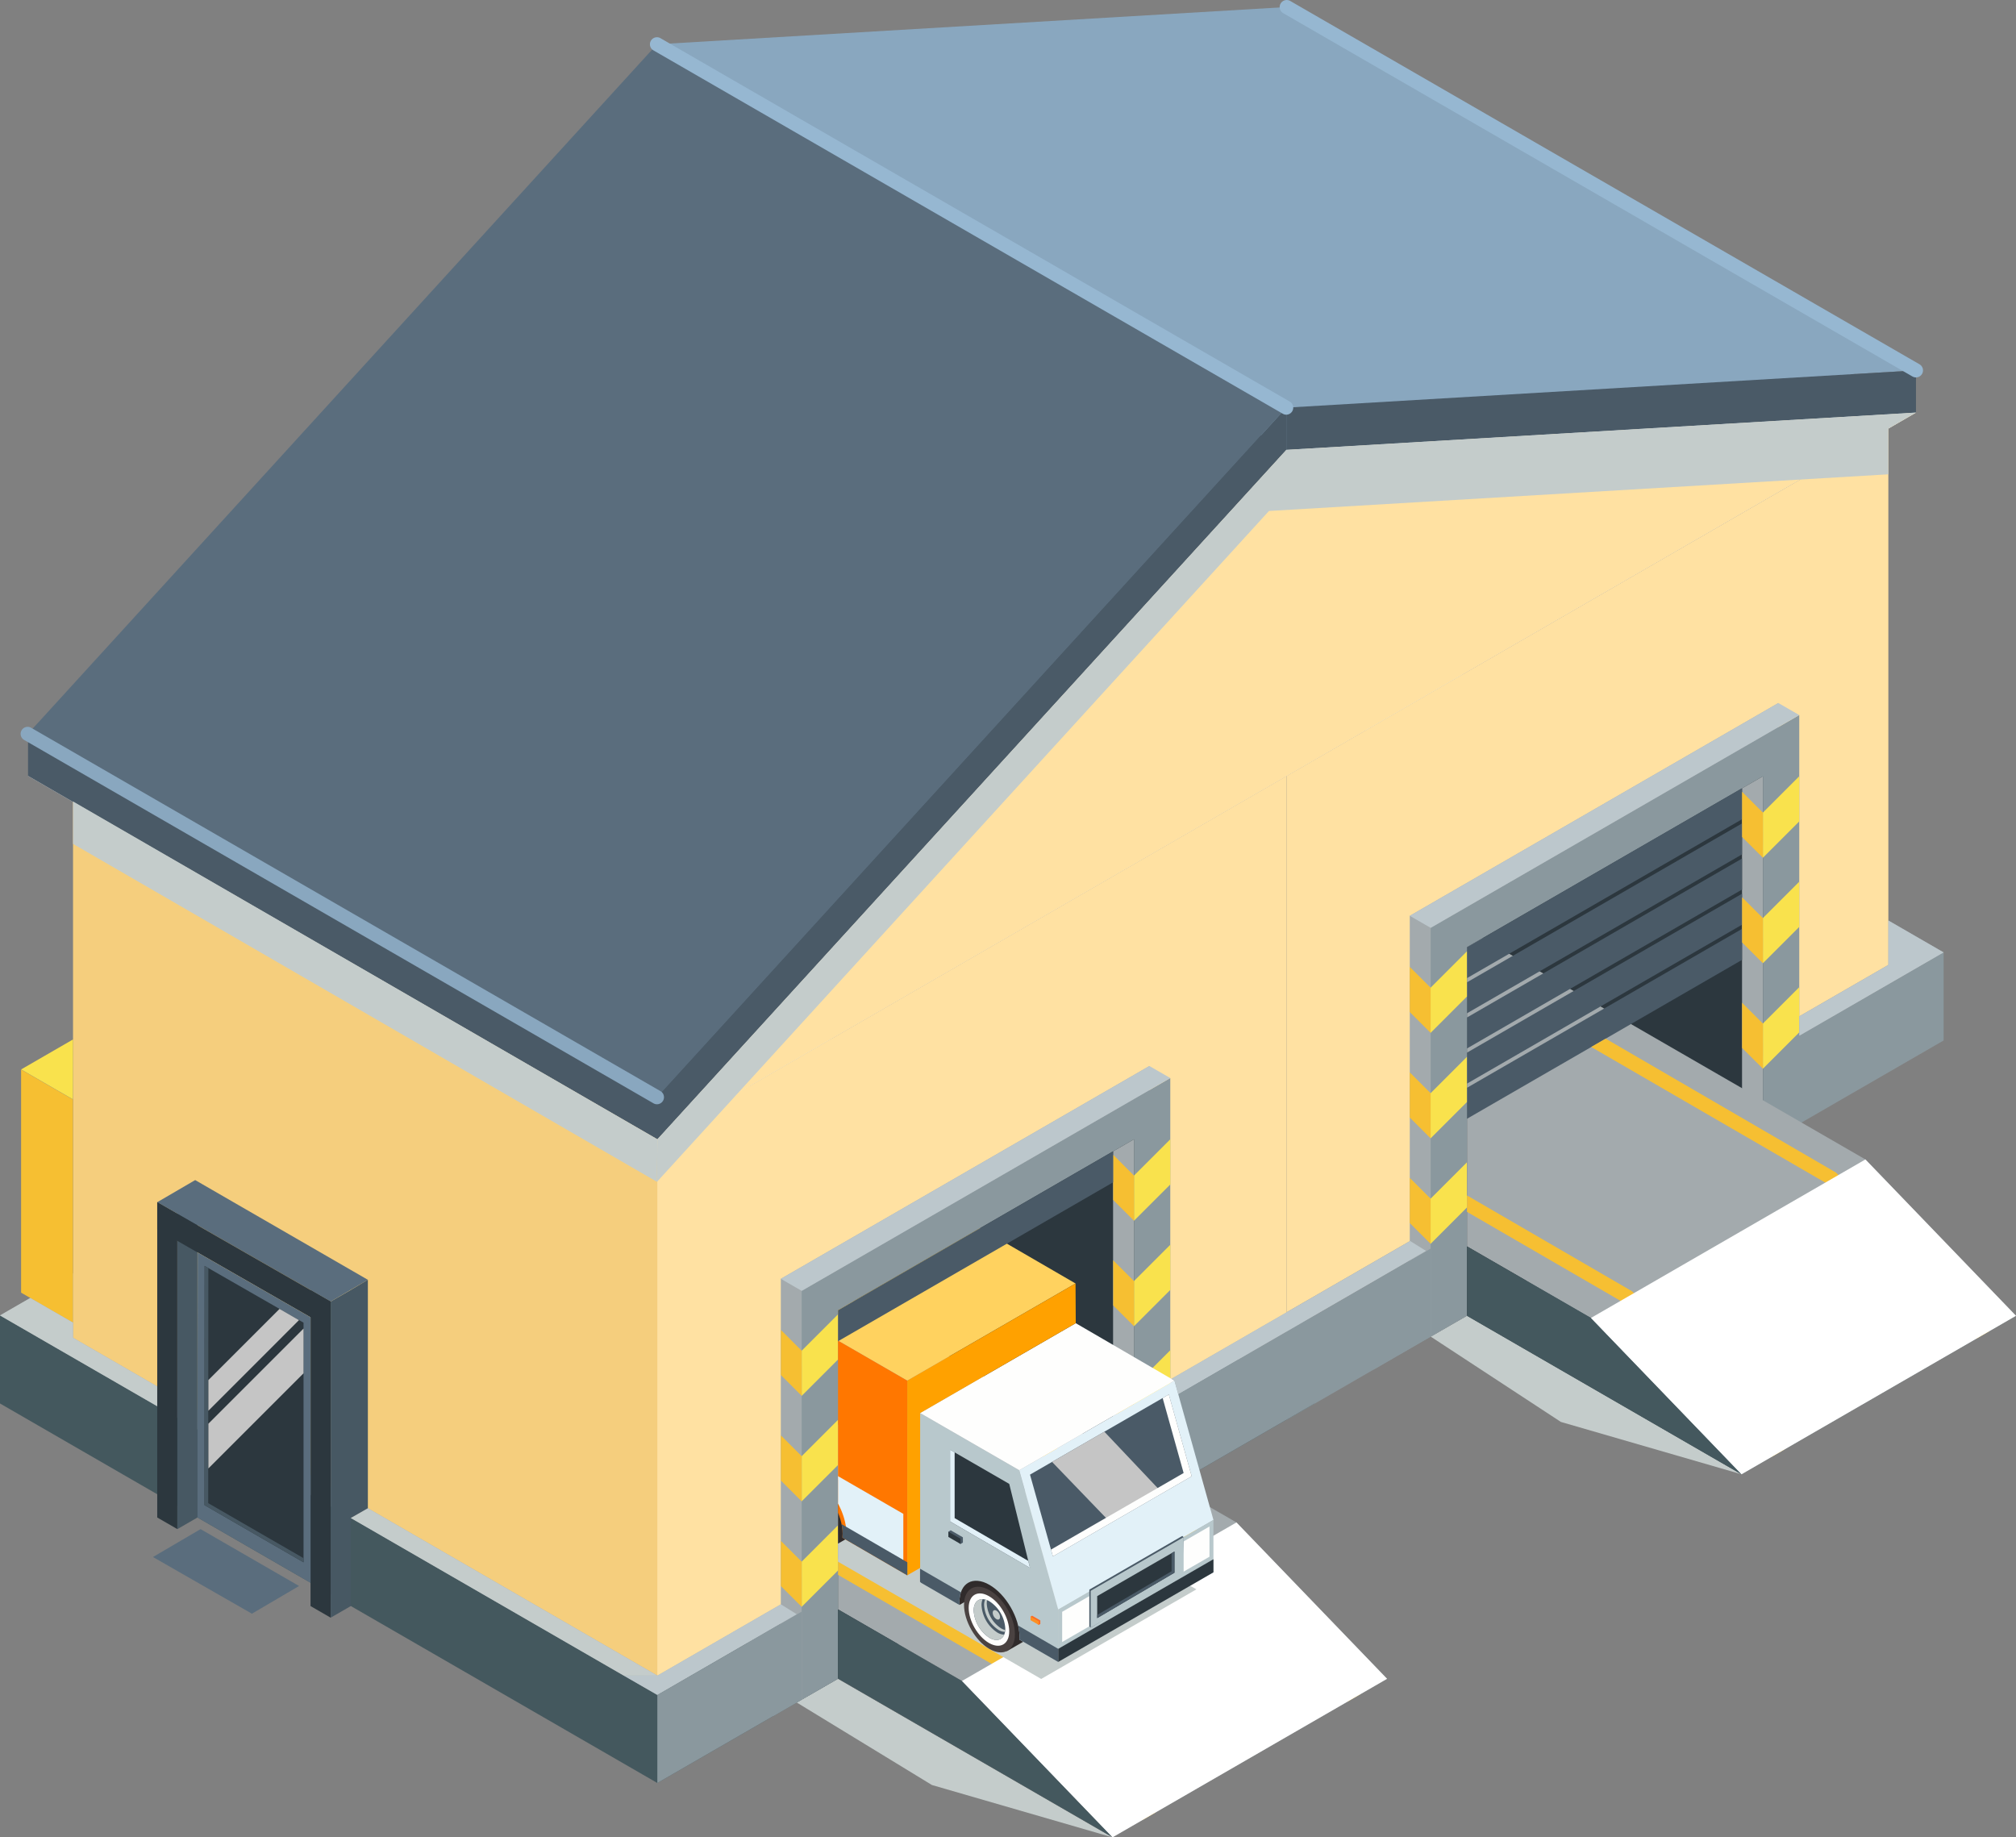 <?xml version="1.0" encoding="utf-8"?>
<svg xmlns="http://www.w3.org/2000/svg" viewBox="0 0 950.37 866.15">
  <rect x="0" y="0" width="950.37" height="866.15" fill="#808080" stroke="none"/>
  <defs>
    <clipPath id="a">
      <polygon fill="none" points="395.06 791.34 395.06 617.62 534.57 537.07 598.08 753.86 485.56 825.72 395.06 791.34"/>
    </clipPath>
  </defs>
  <g data-name="Layer 2">
    <g data-name="Layer 1">
      <polygon fill="#c4cccb" points="820.97 694.99 735.82 670.31 674.44 630.08 691.56 620.28 752.04 655.2 820.97 694.99" style="mix-blend-mode:multiply"/>
      <polygon fill="#c4cccb" points="524.47 866.15 439.32 841.47 375.58 802.57 395.06 791.4 524.47 866.15" style="mix-blend-mode:multiply"/>
      <polygon fill="#44585e" points="950.37 620.28 820.97 694.99 691.56 620.28 691.56 479.21 698.82 475.02 950.37 620.28"/>
      <polygon fill="#858585" points="916.25 490.48 606.38 669.4 296.5 490.48 296.5 448.98 606.38 311.57 916.25 490.48"/>
      <polygon fill="#a3aaad" points="916.25 448.98 606.38 627.89 296.5 448.98 606.38 270.07 916.25 448.98"/>
      <polygon fill="#8a989e" points="916.25 448.98 916.25 490.48 606.38 669.4 606.38 627.89 916.25 448.98"/>
      <polygon fill="#858585" points="890.2 454.88 606.38 618.76 309.71 447.48 309.71 194.66 890.2 454.88"/>
      <polygon fill="#f9f9f9" points="903.22 194.49 606.55 365.78 309.88 194.49 606.55 23.21 903.22 194.49"/>
      <polygon fill="#ffe1a2" points="606.55 365.78 606.55 618.6 890.2 454.88 890.2 202.06 606.55 365.78"/>
      <polygon fill="#a3aaad" points="664.59 431.73 664.59 624.41 674.44 630.08 838.34 524.09 838.34 331.41 664.59 431.73"/>
      <polygon fill="#8a989e" points="674.44 437.39 674.44 630.08 848.19 529.76 848.19 337.08 674.44 437.39"/>
      <polygon fill="#bcc7cc" points="664.59 431.73 674.44 437.39 848.19 337.08 838.34 331.41 664.59 431.73"/>
      <polygon fill="#2c373e" points="691.56 446.5 691.56 620.22 831.07 539.66 831.07 365.95 691.56 446.5"/>
      <polygon fill="#a3aaad" points="831.07 539.67 821.22 534 821.22 371.63 831.07 365.95 831.07 539.67"/>
      <polygon fill="#a3aaad" points="950.37 620.28 820.97 694.99 749.99 621.3 691.56 587.56 691.56 446.5 698.82 442.31 879.38 546.57 950.37 620.28"/>
      <polygon fill="#858585" points="653.88 791.4 524.47 866.11 395.06 791.4 395.06 650.34 402.32 646.14 653.88 791.4"/>
      <polygon fill="#44585e" points="619.75 661.61 309.88 840.52 0 661.61 0 620.11 309.88 482.69 619.75 661.61"/>
      <polygon fill="#a3aaad" points="614.4 623.2 309.88 799.02 0 620.11 309.88 441.19 614.4 623.2"/>
      <polygon fill="#8a989e" points="619.75 620.11 619.75 661.61 309.88 840.52 309.88 799.02 619.75 620.11"/>
      <polygon fill="#f5ce7d" points="606.55 618.6 309.88 789.89 34.43 630.63 34.43 377.82 606.55 618.6"/>
      <polygon fill="#f9f9f9" points="606.55 365.78 309.88 537.07 13.21 365.78 309.88 194.49 606.55 365.78"/>
      <polygon fill="#ffe1a2" points="309.88 537.07 309.88 789.89 606.55 618.6 606.55 365.78 309.88 537.07"/>
      <polygon fill="#a3aaad" points="368.09 602.85 368.09 795.53 377.94 801.2 541.84 695.21 541.84 502.53 368.09 602.85"/>
      <polygon fill="#8a989e" points="377.94 608.52 377.94 801.2 551.69 700.88 551.69 508.2 377.94 608.52"/>
      <polygon fill="#bcc7cc" points="368.09 602.85 377.94 608.52 551.69 508.2 541.84 502.53 368.09 602.85"/>
      <polygon fill="#2c373e" points="395.06 617.62 395.06 791.34 534.57 710.79 534.57 537.07 395.06 617.62"/>
      <polygon fill="#a3aaad" points="534.57 710.79 524.72 705.12 524.72 542.76 534.57 537.07 534.57 710.79"/>
      <polygon fill="#a3aaad" points="653.88 791.4 524.47 866.11 453.49 792.42 395.06 758.68 395.06 617.62 402.32 613.43 582.88 717.69 653.88 791.4"/>
      <polygon fill="#ffe1a2" points="309.88 537.07 606.38 212.06 903.22 194.49 309.88 537.07"/>
      <polygon fill="#4a5a67" points="309.71 40.77 606.38 212.06 309.88 537.07 13.21 365.78 13.21 345.89 309.71 40.77"/>
      <polygon fill="#89a7bf" points="309.71 40.77 606.55 23.21 903.22 194.49 606.38 212.06 309.71 40.77"/>
      <polygon fill="#44585e" points="691.56 587.56 749.99 621.3 820.97 694.99 691.56 620.22 691.56 587.56"/>
      <polygon fill="#44585e" points="395.06 758.68 453.49 792.42 524.47 866.11 395.06 791.34 395.06 758.68"/>
      <polygon fill="#4a5a67" points="691.56 446.5 691.56 461.1 821.22 386.19 821.22 371.58 691.56 446.5"/>
      <polygon fill="#4a5a67" points="691.56 463.07 691.56 477.67 821.22 402.76 821.22 388.16 691.56 463.07"/>
      <polygon fill="#4a5a67" points="691.56 479.65 691.56 494.25 821.22 419.34 821.22 404.73 691.56 479.65"/>
      <polygon fill="#4a5a67" points="691.56 496.22 691.56 510.82 821.22 435.91 821.22 421.31 691.56 496.22"/>
      <polygon fill="#4a5a67" points="691.56 512.79 691.56 527.4 821.22 452.49 821.22 437.88 691.56 512.79"/>
      <polygon fill="#8a989e" points="647.62 604.08 674.44 588.6 674.44 630.08 647.62 645.59 647.62 604.08"/>
      <polygon fill="#8a989e" points="352.42 774.46 377.94 759.72 377.94 801.2 364.64 808.9 352.42 774.46"/>
      <polygon fill="#f6bf32" points="931.72 631.04 861.43 558.06 750.13 493.56 756.93 489.63 865.56 552.79 937.7 627.6 931.72 631.04"/>
      <polygon fill="#f6bf32" points="835.29 686.72 765.25 613.99 691.56 571.28 691.56 563.54 769.38 608.72 841.22 683.3 835.29 686.72"/>
      <polygon fill="#fff" points="749.99 621.3 879.38 546.57 950.37 620.28 820.97 694.99 749.99 621.3" style="mix-blend-mode:soft-light"/>
      <polygon fill="#f6bf32" points="635.23 802.17 564.93 729.18 453.63 664.68 460.43 660.75 569.06 723.91 641.2 798.72 635.23 802.17"/>
      <polygon fill="#f6bf32" points="538.79 857.84 468.75 785.11 395.06 742.4 395.06 734.66 472.88 779.84 544.73 854.42 538.79 857.84"/>
      <polygon fill="#fff" points="453.49 792.42 582.88 717.69 653.88 791.4 524.47 866.11 453.49 792.42" style="mix-blend-mode:soft-light"/>
      <polygon fill="#5a6d7d" points="309.71 20.88 606.38 192.17 309.88 517.18 13.21 345.89 309.71 20.88"/>
      <polygon fill="#89a7bf" points="309.71 20.88 606.55 3.32 903.22 174.6 606.38 192.17 309.71 20.88"/>
      <polygon fill="#4a5a67" points="903.22 174.6 903.22 194.49 606.38 212.06 606.38 192.17 903.22 174.6"/>
      <polygon fill="#4a5a67" points="606.38 192.17 309.88 517.18 309.88 537.07 606.38 212.06 606.38 192.17"/>
      <polygon fill="#f6bf32" points="34.39 623.48 9.95 609.37 9.95 504.21 34.39 518.32 34.39 623.48"/>
      <polygon fill="#f9e24d" points="34.39 518.25 9.95 504.14 34.43 490 34.39 518.25"/>
      <polygon fill="#f9e24d" points="551.69 537.07 534.57 554.19 534.57 575.48 551.71 558.35 551.69 537.07"/>
      <polygon fill="#f6bf32" points="534.57 554.19 524.77 544.38 524.77 565.67 534.58 575.48 534.57 554.19"/>
      <polygon fill="#f9e24d" points="551.69 586.79 534.57 603.91 534.57 625.21 551.71 608.07 551.69 586.79"/>
      <polygon fill="#f6bf32" points="534.57 603.91 524.77 594.11 524.77 615.39 534.58 625.2 534.57 603.91"/>
      <polygon fill="#f9e24d" points="551.69 636.52 534.57 653.64 534.57 674.93 551.71 657.79 551.69 636.52"/>
      <polygon fill="#f6bf32" points="534.57 653.64 524.77 643.83 524.77 665.11 534.58 674.92 534.57 653.64"/>
      <polygon fill="#f9e24d" points="395.04 619.62 377.92 636.74 377.92 658.03 395.06 640.89 395.04 619.62"/>
      <polygon fill="#f6bf32" points="377.92 636.74 368.12 626.93 368.12 648.21 377.93 658.02 377.92 636.74"/>
      <polygon fill="#f9e24d" points="395.04 669.34 377.92 686.46 377.92 707.75 395.06 690.62 395.04 669.34"/>
      <polygon fill="#f6bf32" points="377.92 686.46 368.12 676.65 368.12 697.94 377.93 707.75 377.92 686.46"/>
      <polygon fill="#f9e24d" points="395.04 719.06 377.92 736.18 377.92 757.48 395.06 740.34 395.04 719.06"/>
      <polygon fill="#f6bf32" points="377.92 736.18 368.12 726.38 368.12 747.66 377.93 757.47 377.92 736.18"/>
      <g clip-path="url(#a)">
        <polygon fill="#c4cccb" points="564 749.23 490.84 791.47 337.9 703.21 412.2 662.27 564 749.23" style="mix-blend-mode:multiply"/>
        <polygon fill="#302b2b" points="452.34 756.58 468.9 746.89 461.68 740.08 454.04 741.32 450.49 746.89 451.11 753.51 452.34 756.58"/>
        <path d="M458.36,748.57l9.17-5.42c2.19-.87,5-.59,8.1,1.19,6.63,3.83,12,13.14,12,20.8,0,4-1.49,6.8-3.86,8l-9.17,5.27Z" fill="#302b2b"/>
        <path d="M454.45,756.55c0,7.65,5.38,17,12,20.79s12,.73,12-6.93-5.38-17-12-20.79S454.45,748.89,454.45,756.55Z" fill="#4a4241"/>
        <path d="M466.21,752.45c5.28,3,9.56,10.46,9.56,16.55s-4.28,8.57-9.56,5.52-9.56-10.46-9.56-16.55S460.93,749.4,466.21,752.45Z" fill="#fefefd"/>
        <path d="M466.46,754.88a16.44,16.44,0,0,1,7.45,12.9c0,4.75-3.33,6.67-7.45,4.3a16.48,16.48,0,0,1-7.45-12.9C459,754.43,462.35,752.5,466.46,754.88Z" fill="#4a5a67"/>
        <path d="M463.22,753.87a7.21,7.21,0,0,0-.51,2.82,16.45,16.45,0,0,0,7.45,12.9,6.7,6.7,0,0,0,3.24,1c-1.08,2.59-3.78,3.32-6.94,1.49a16.48,16.48,0,0,1-7.45-12.9C459,755.77,460.73,753.83,463.22,753.87Z" fill="#c4cccb"/>
        <path d="M465.17,755.89a15,15,0,0,0,6.77,11.73,6.9,6.9,0,0,0,1.94.79,7.79,7.79,0,0,1-.1.86,6,6,0,0,1-3.09-.92,15,15,0,0,1-6.77-11.73,6.65,6.65,0,0,1,.48-2.59,7,7,0,0,1,.92.3A8.43,8.43,0,0,0,465.17,755.89Z" fill="#c4cccb"/>
        <path d="M469.71,759.26a3.82,3.82,0,0,1,1.72,3c0,1.1-.77,1.54-1.72,1a3.78,3.78,0,0,1-1.73-3C468,759.16,468.75,758.71,469.71,759.26Z" fill="#c4cccb"/>
        <path d="M480.63,771.66c0-9-6.34-20-14.17-24.54s-14.17-.85-14.17,8.18c0,.42,0,.85,0,1.28l-18.07-10.44-.5-.47V666.11l46.73,27,18.37,65.67v24.69l-18.29-10.55C480.61,772.49,480.63,772.08,480.63,771.66Z" fill="#b8c8cc"/>
        <polygon fill="#302b2b" points="368.88 708.48 372.16 706.54 383.3 695.94 376.93 694.48 370.65 695.89 368.67 702.94 368.69 707.08 368.88 708.48"/>
        <path d="M375.2,699.92l9.17-5.42c2.19-.87,5-.59,8.1,1.19,6.63,3.83,12,13.14,12,20.8,0,4-1.49,6.79-3.87,8l-9.17,5.28Z" fill="#302b2b"/>
        <path d="M371.3,707.9c0,7.65,5.37,17,12,20.79s12,.73,12-6.93-5.38-17-12-20.8S371.3,700.24,371.3,707.9Z" fill="#4a4241"/>
        <path d="M383.05,703.79c5.28,3.05,9.56,10.46,9.56,16.56s-4.28,8.57-9.56,5.52-9.56-10.46-9.56-16.56S377.77,700.74,383.05,703.79Z" fill="#fefefd"/>
        <path d="M383.3,706.23a16.44,16.44,0,0,1,7.45,12.9c0,4.75-3.33,6.67-7.45,4.3a16.47,16.47,0,0,1-7.44-12.9C375.86,705.78,379.19,703.85,383.3,706.23Z" fill="#4a5a67"/>
        <path d="M380.06,705.22a7.38,7.38,0,0,0-.51,2.81,16.44,16.44,0,0,0,7.45,12.9,6.72,6.72,0,0,0,3.24,1c-1.08,2.59-3.77,3.31-6.94,1.49a16.47,16.47,0,0,1-7.44-12.9C375.86,707.12,377.57,705.18,380.06,705.22Z" fill="#c4cccb"/>
        <path d="M382,707.24A15,15,0,0,0,388.78,719a7.1,7.1,0,0,0,1.94.78,8,8,0,0,1-.1.87,6.18,6.18,0,0,1-3.09-.92A15,15,0,0,1,380.76,708a6.65,6.65,0,0,1,.48-2.59,6.25,6.25,0,0,1,.93.3A7.55,7.55,0,0,0,382,707.24Z" fill="#c4cccb"/>
        <path d="M386.55,710.61a3.82,3.82,0,0,1,1.72,3c0,1.1-.77,1.54-1.72,1a3.81,3.81,0,0,1-1.73-3C384.82,710.51,385.6,710.06,386.55,710.61Z" fill="#c4cccb"/>
        <polygon fill="#e2f1f8" points="480.5 693.08 498.87 758.75 572.03 716.51 553.66 650.84 480.5 693.08"/>
        <polygon fill="#b8c8cc" points="572.03 716.51 572.03 722.68 572.03 735.03 572.03 741.2 498.87 783.44 498.87 777.27 498.87 764.92 498.87 758.75 572.03 716.51"/>
        <polygon fill="#fefefd" points="513.53 752.42 513.53 766.66 500.72 774.06 500.72 759.82 513.53 752.42"/>
        <polygon fill="#fefefd" points="570.17 719.6 570.17 733.85 557.36 741.24 557.36 727 570.17 719.6"/>
        <polygon fill="#4a5a67" points="557.36 724.05 557.98 724.62 557.36 741.29 514.15 767.28 513.53 766.72 513.53 749.36 557.36 724.05"/>
        <polygon fill="#b8c8cc" points="557.98 724.62 557.98 741.86 514.15 767.28 514.15 749.93 557.98 724.62"/>
        <polygon fill="#2c373e" points="553.66 731.39 553.66 741.38 517.23 762.79 517.23 752.42 553.66 731.39"/>
        <polygon fill="#4a5a67" points="552.31 740.69 552.31 732.17 553.66 731.39 553.66 741.38 517.23 762.79 517.23 761.31 552.31 740.69"/>
        <polygon fill="#fc6b23" points="486.56 763.32 489.67 765.99 490.42 765.55 490.42 763.88 486.56 761.65 485.81 762.09 486.56 763.32"/>
        <polygon fill="#fc9023" points="485.81 763.76 489.67 765.99 489.67 764.32 485.81 762.09 485.81 763.76"/>
        <polygon fill="#4a5a67" points="448.18 723.87 452.81 727.85 453.92 727.19 453.92 724.71 448.18 721.39 447.07 722.05 448.18 723.87"/>
        <polygon fill="#2c373e" points="447.07 724.53 452.81 727.85 452.81 725.37 447.07 722.05 447.07 724.53"/>
        <polygon fill="#4a5a67" points="496.35 733.71 485.56 695.15 551 657.37 561.78 695.93 496.35 733.71"/>
        <polygon fill="#c5c5c5" points="520.61 674.91 547.13 702.95 522.3 716.51 495.95 689.15 520.61 674.91" style="mix-blend-mode:overlay"/>
        <polygon fill="#fefefd" points="557.98 694.39 548.09 659.05 551 657.37 561.78 695.93 496.35 733.71 495.45 730.49 557.98 694.39"/>
        <polygon fill="#2c373e" points="447.87 717.24 485.56 739.12 475.77 699.52 447.87 683.42 447.87 717.24"/>
        <polygon fill="#e2f1f8" points="447.87 683.41 450.03 684.66 450.03 715.65 484.75 735.83 485.56 739.12 447.87 717.22 447.87 683.41"/>
        <polygon fill="#fefefd" points="553.66 650.84 507.13 623.76 433.77 666.11 480.5 693.08 553.66 650.84"/>
        <polygon fill="#ffd25f" points="507.02 605.04 427.69 650.84 345.93 603.63 425.46 557.72 507.02 605.04"/>
        <polygon fill="#ffa100" points="507.02 605.04 507.13 623.76 433.77 666.11 433.77 739.12 427.69 742.61 427.69 650.84 507.02 605.04"/>
        <path d="M427.69,650.84v91.77l-30.56-17.73c0-.46.09-1.38.09-1.87,0-9-6.35-20-14.17-24.54s-14.17-.86-14.17,8.18c0,.32,0,1.51,0,1.83l-22.92-13.3V603.63Z" fill="#f70"/>
        <path d="M376.72,694.68c-5.26,0-8.86,3.75-9.56,9.73l-19.38-11.53V668.57l78.06,45.07v25.71l-26.78-15.94c0-10.18-6.62-21.66-15.09-26.55A14.66,14.66,0,0,0,376.72,694.68Z" fill="#e2f1f8"/>
        <path d="M397.13,724.88c0-.46.09-1.38.09-1.87a22.26,22.26,0,0,0-.49-4.53l31,18v6.17L402.16,727.8Z" fill="#4a5a67"/>
        <path d="M368.88,706.65c0,.32,0,1.51,0,1.83l-22.92-13.3V689l23.45,13.61A15.43,15.43,0,0,0,368.88,706.65Z" fill="#4a5a67"/>
        <path d="M452.29,755.3c0,.38,0,.9,0,1.28l-18.07-10.44-.5-.47v-6.18L453,750.64A14.64,14.64,0,0,0,452.29,755.3Z" fill="#4a5a67"/>
        <path d="M480.58,772.89c0-.39.05-.83.05-1.23a23.49,23.49,0,0,0-.67-5.37l18.91,11v6.17Z" fill="#4a5a67"/>
        <polygon fill="#2c373e" points="572.03 741.2 572.03 735.03 498.87 777.27 498.87 783.44 572.03 741.2"/>
      </g>
      <polygon fill="#4a5a67" points="395.06 617.67 395.06 632.27 524.72 557.36 524.72 542.75 395.06 617.67"/>
      <polygon fill="#f9e24d" points="848.17 365.95 831.05 383.07 831.05 404.36 848.19 387.22 848.17 365.95"/>
      <polygon fill="#f6bf32" points="831.05 383.07 821.24 373.26 821.24 394.54 831.06 404.36 831.05 383.07"/>
      <polygon fill="#f9e24d" points="848.17 415.67 831.05 432.79 831.05 454.08 848.19 436.95 848.17 415.67"/>
      <polygon fill="#f6bf32" points="831.05 432.79 821.24 422.99 821.24 444.27 831.06 454.08 831.05 432.79"/>
      <polygon fill="#f9e24d" points="848.17 465.39 831.05 482.51 831.05 503.81 848.19 486.67 848.17 465.39"/>
      <polygon fill="#f6bf32" points="831.05 482.51 821.24 472.71 821.24 493.99 831.06 503.8 831.05 482.51"/>
      <polygon fill="#f9e24d" points="691.52 448.49 674.4 465.61 674.4 486.91 691.54 469.77 691.52 448.49"/>
      <polygon fill="#f6bf32" points="674.4 465.61 664.59 455.81 664.59 477.09 674.4 486.9 674.4 465.61"/>
      <polygon fill="#f9e24d" points="691.52 498.22 674.4 515.34 674.4 536.63 691.54 519.49 691.52 498.22"/>
      <polygon fill="#f6bf32" points="674.4 515.34 664.59 505.53 664.59 526.81 674.4 536.63 674.4 515.34"/>
      <polygon fill="#f9e24d" points="691.52 547.94 674.4 565.06 674.4 586.36 691.54 569.22 691.52 547.94"/>
      <polygon fill="#f6bf32" points="674.4 565.06 664.59 555.25 664.59 576.54 674.4 586.35 674.4 565.06"/>
      <polygon fill="#c4cccb" points="606.38 212.06 309.88 537.07 309.71 557.13 598.21 240.88 890.2 223.6 890.2 202.06 903.22 194.49 606.38 212.06" style="mix-blend-mode:multiply"/>
      <polygon fill="#c4cccb" points="34.43 377.82 34.43 397.82 309.71 557.13 309.88 537.07 34.43 377.82" style="mix-blend-mode:multiply"/>
      <polygon fill="#c4cccb" points="309.88 789.89 294.06 789.89 0 620.11 14.27 611.87 34.39 623.48 34.43 630.63 309.88 789.89" style="mix-blend-mode:multiply"/>
      <path d="M606.37,195.49a3.31,3.31,0,0,1-1.65-.45L308.05,23.75A3.31,3.31,0,0,1,311.36,18L608,189.3a3.32,3.32,0,0,1-1.67,6.19Z" fill="#96b7d1"/>
      <path d="M903.22,177.92a3.3,3.3,0,0,1-1.66-.44L604.89,6.19A3.32,3.32,0,0,1,608.21.44L904.88,171.73a3.32,3.32,0,0,1-1.66,6.19Z" fill="#96b7d1"/>
      <path d="M309.7,520.56a3.31,3.31,0,0,1-1.65-.45L11.38,348.82a3.31,3.31,0,1,1,3.31-5.74L311.36,514.37a3.32,3.32,0,0,1-1.66,6.19Z" fill="#89a7bf"/>
      <polygon fill="#bcc7cc" points="890.2 433.94 916.25 448.98 848.24 488.25 848.18 479.14 890.2 454.88 890.2 433.94"/>
      <polygon fill="#bcc7cc" points="664.75 585.01 672.25 589.68 555.45 657.24 553.66 650.84 552.19 649.99 664.75 585.01"/>
      <polygon fill="#bcc7cc" points="368.08 756.28 375.58 760.95 309.85 798.97 294.06 789.89 309.87 789.88 368.08 756.28"/>
      <polygon fill="#2c373e" points="155.88 762.59 146.39 757.11 146.4 608.1 155.88 613.57 155.88 762.59"/>
      <polygon fill="#475863" points="165.37 757.11 155.89 762.59 155.88 613.57 165.37 608.1 165.37 757.11"/>
      <polygon fill="#2c373e" points="83.61 720.84 74.12 715.36 74.12 566.73 83.61 572.2 83.61 720.84"/>
      <polygon fill="#475863" points="93.1 715.36 83.61 720.84 83.61 572.2 93.1 566.73 93.1 715.36"/>
      <polygon fill="#5a6d7d" points="173.42 603.31 92.01 556.3 74.12 566.73 155.88 613.57 173.42 603.31"/>
      <polygon fill="#2c373e" points="155.88 626.42 74.12 579.52 74.12 566.73 155.88 613.57 155.88 626.42"/>
      <polygon fill="#dbcab8" points="165.37 706.34 173.42 710.99 165.37 715.59 165.37 706.34"/>
      <polygon fill="#475863" points="173.42 710.99 173.42 603.31 165.37 608.1 160.63 696.24 165.37 715.59 173.42 710.99"/>
      <polygon fill="#5a6d7d" points="93.1 715.36 146.39 746.13 146.4 620.98 93.17 590.45 93.1 715.36"/>
      <polygon fill="#2c373e" points="96.4 709.53 143.09 736.49 143.09 623.52 96.46 596.77 96.4 709.53"/>
      <polygon fill="#475863" points="98.16 708.6 98.22 597.78 96.46 596.77 96.4 709.53 143.09 736.49 143.09 734.54 98.16 708.6"/>
      <polygon fill="#c5c5c5" points="131.78 617.03 98.24 650.57 98.24 665.03 140.94 622.32 131.78 617.03" style="mix-blend-mode:overlay"/>
      <polygon fill="#c5c5c5" points="143.1 626.29 98.24 671.15 98.24 692.23 143.09 647.38 143.1 626.29" style="mix-blend-mode:overlay"/>
      <polygon fill="#5a6d7d" points="140.98 747.65 94.55 720.84 72.11 733.99 118.75 760.71 140.98 747.65"/>
    </g>
  </g>
</svg>